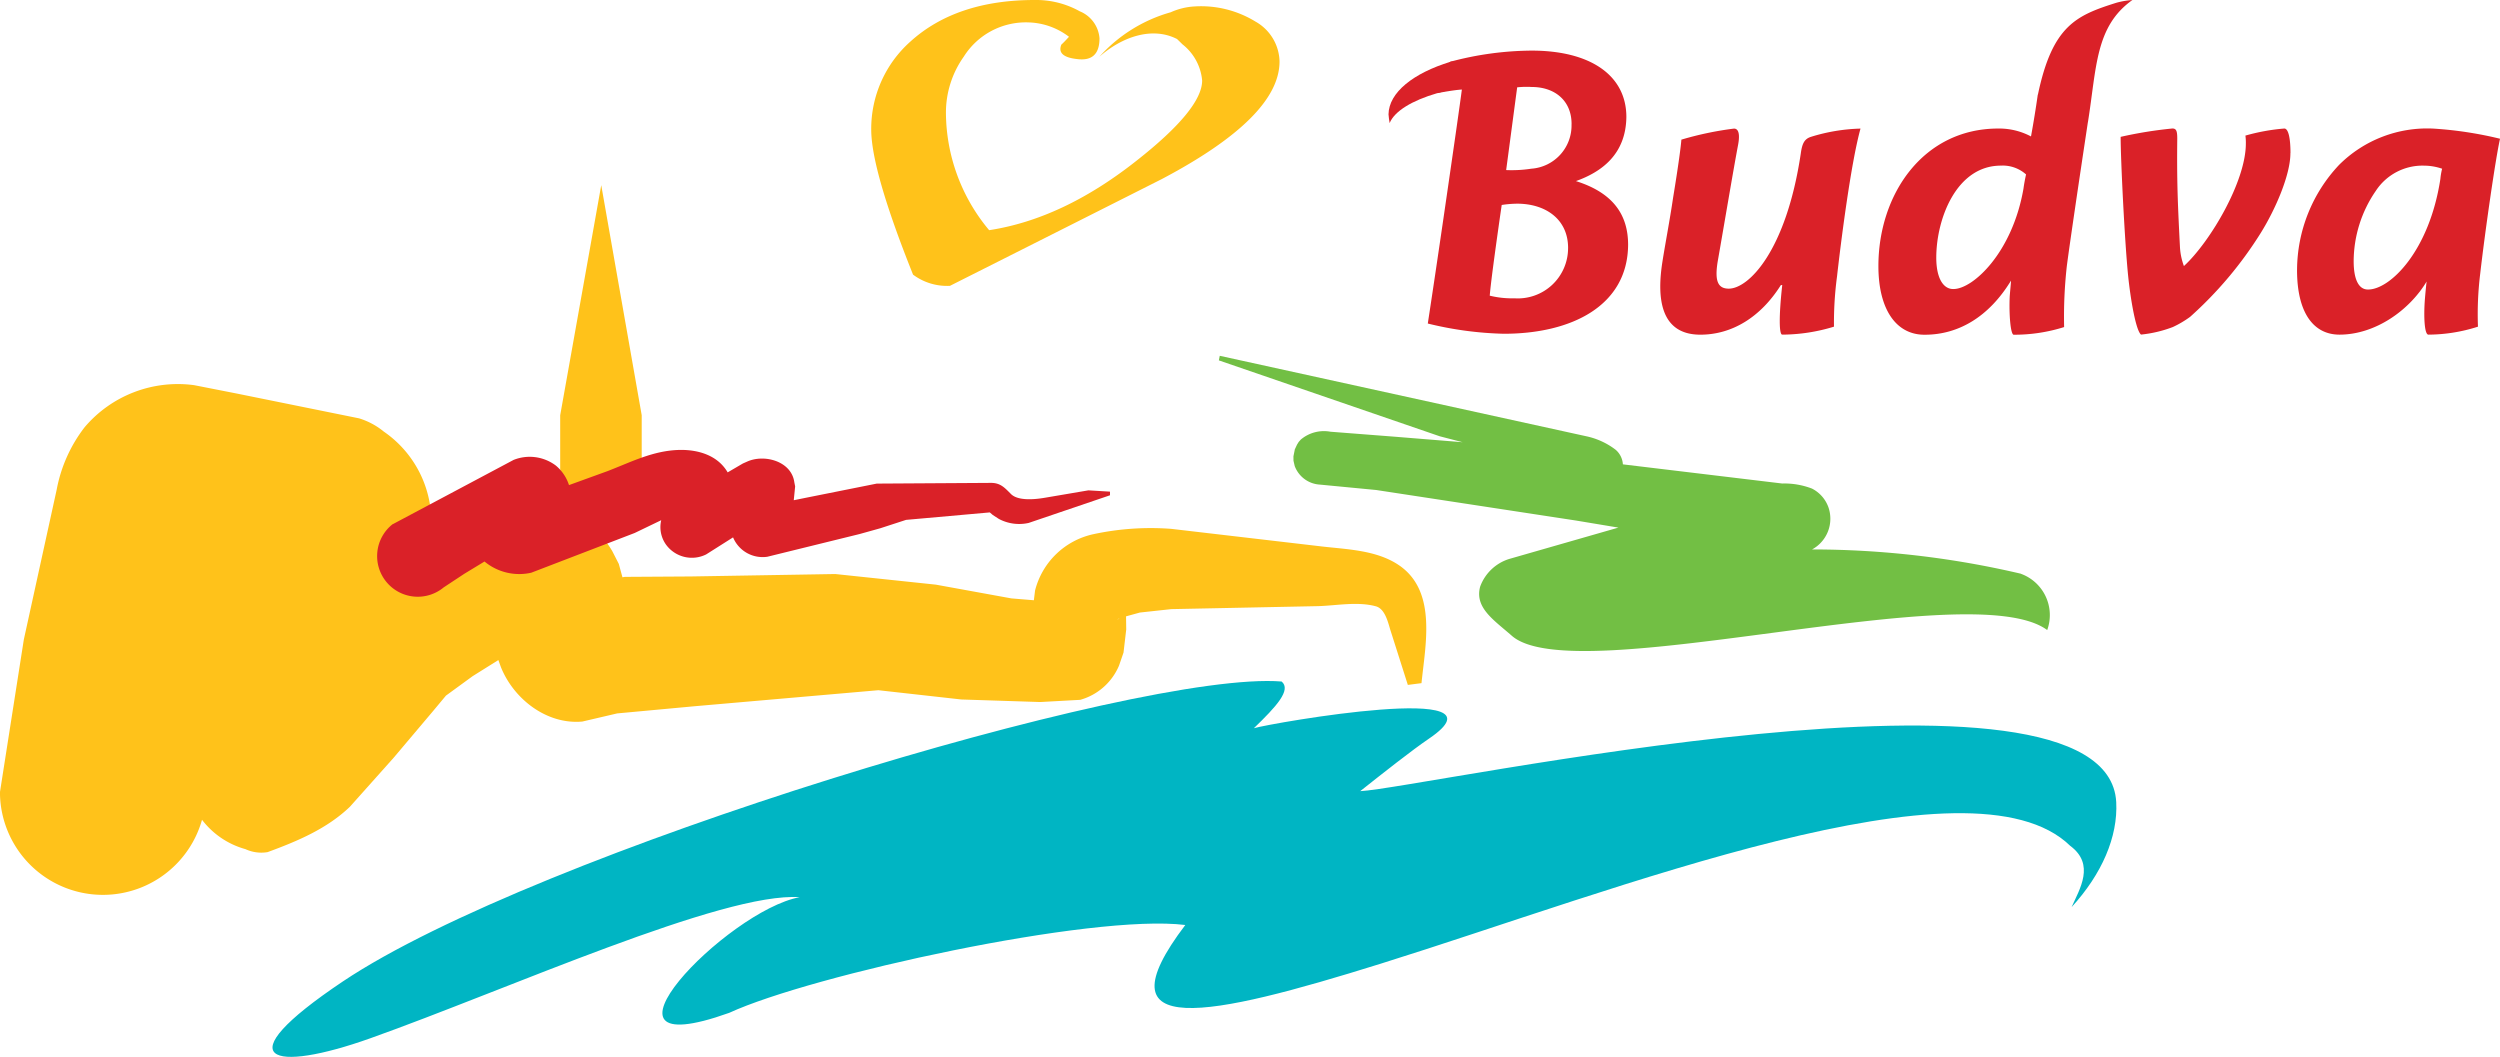 <svg xmlns="http://www.w3.org/2000/svg" width="251.039" height="106.125" viewBox="0 0 251.039 106.125">
    <defs>
        <style>
            .cls-1{fill:#ffc21a}.cls-2{fill:#72bf44}.cls-3{fill:#00b5c3}.cls-4{fill:#da2128}
        </style>
    </defs>
    <g id="TOB_logo" data-name="TOB logo" transform="translate(-87.171 -248.665)">
        <path id="Path_127" d="M130.023 291.936v-6.005l4.122-23.107 4.063 23.1v6.592c-.222 3.159-1.928 5.358-5.089 5.142s-3.3-2.565-3.093-5.72" class="cls-1" data-name="Path 127" transform="translate(13.4 4.434)"/>
        <path id="Path_128" d="M188 285.259l-.021.055.035-.117zm72.925 12.5a91.927 91.927 0 0 0-20.982-2.442 3.51 3.51 0 0 0 1.653-4.2 3.384 3.384 0 0 0-1.665-1.911 7.732 7.732 0 0 0-2.986-.509l-16-1.924a2.1 2.1 0 0 0-.73-1.467 7.353 7.353 0 0 0-2.851-1.333l-36.9-8.1-.089.46 22.186 7.623 2.293.595-6.826-.555-6.452-.5a3.6 3.6 0 0 0-2.976.791l-.211.239-.167.271-.218.47-.141.7.005.443.122.528a2.869 2.869 0 0 0 2.533 1.869l5.652.542 20.06 3.066 4.261.709-10.957 3.146a4.54 4.54 0 0 0-2.926 2.78c-.569 2.117 1.35 3.332 3.184 4.94 6.347 5.548 46.122-6.231 53.756-.578a4.411 4.411 0 0 0-2.626-5.644" class="cls-2" data-name="Path 128" transform="translate(29.189 8.52)"/>
        <path id="Path_129" d="M209.338 300.789c1.011.84-.523 2.509-2.785 4.692 1.837-.534 26.164-4.786 17.59 1.043-1.761 1.2-4.551 3.408-6.913 5.278 6.29-.313 75.055-15.366 75.918 1.1.181 3.476-1.435 7.22-4.479 10.542.8-1.815 2.385-4.28-.144-6.154-9.941-9.685-45.636 4.47-69.24 11.838-17.224 5.378-28.451 7.752-19.616-3.887-9.337-1.165-37.537 5.019-45.8 8.822-15.53 5.557-.211-10.289 7.083-11.614-7.706-.536-29.35 9.265-43.11 14.164-9.762 3.481-14.856 2.393-2.755-5.712 19.257-12.885 79.9-31.268 94.256-30.109" class="cls-3" data-name="Path 129" transform="translate(6.525 16.308)"/>
        <path id="Path_130" d="M194.791 254.842q0 5.575-11.842 11.815-7.131 3.6-21.251 10.71a5.7 5.7 0 0 1-3.707-1.124q-4.184-10.45-4.2-14.542a11.733 11.733 0 0 1 3.946-8.873c3.056-2.762 7.215-4.163 12.469-4.163a8.99 8.99 0 0 1 4.525 1.135 3.189 3.189 0 0 1 1.982 2.713c0 1.6-.768 2.293-2.3 2.077-1.35-.154-1.859-.641-1.53-1.446.18-.154.428-.42.767-.785a7 7 0 0 0-4.072-1.444 7.361 7.361 0 0 0-6.492 3.437 9.713 9.713 0 0 0-1.793 5.674 18.5 18.5 0 0 0 4.339 11.753q7.394-1.131 14.772-6.955 6.616-5.192 6.616-8.076a5.2 5.2 0 0 0-1.975-3.63c-.2-.2-.374-.366-.545-.533-2.533-1.3-5.594-.181-7.807 1.787a15.106 15.106 0 0 1 7.17-4.474 6.725 6.725 0 0 1 2.4-.586 10.448 10.448 0 0 1 6.11 1.519 4.718 4.718 0 0 1 2.419 4.01" class="cls-1" data-name="Path 130" transform="translate(20.865)"/>
        <path id="Path_131" d="M199.582 301.542l-.271.175.209-.112zM87.171 318.977l2.393-15.292 3.3-15.057a14.658 14.658 0 0 1 2.8-6.257 12.271 12.271 0 0 1 11-4.23l4.294.844 12.265 2.487a7.264 7.264 0 0 1 2.494 1.337 11.012 11.012 0 0 1 4.683 7.7 17.874 17.874 0 0 1 .008 1.839c3.27-1.382 6.855-2.971 10.511-2.5a10.181 10.181 0 0 1 7.733 4.957l.657 1.287.365 1.341.235-.041 6.637-.041 14.5-.244 10.1 1.066 7.59 1.381 2.252.185.118-.97a7.73 7.73 0 0 1 5.832-5.658 27.386 27.386 0 0 1 7.844-.541l14.75 1.724c2.718.343 5.909.343 8.255 2.024 3.678 2.65 2.5 7.959 2.125 11.746l-1.372.177-1.711-5.378c-.248-.75-.523-2.248-1.5-2.515-1.846-.5-3.928-.072-5.792-.017l-14.75.3-3.152.343-1.391.383.018 1.314-.271 2.32-.448 1.3a5.986 5.986 0 0 1-3.9 3.448l-4.014.221-7.928-.256-8.33-.931-18.449 1.609-7.778.721-3.5.818c-3.585.32-6.889-2.272-8.172-5.463l-.257-.713-2.582 1.617-2.681 1.954-1.274 1.527-3.987 4.721-4.385 4.913c-2.307 2.209-5.268 3.455-8.266 4.555a3.784 3.784 0 0 1-2.222-.3 8.236 8.236 0 0 1-4.361-2.948 10.338 10.338 0 0 1-20.29-2.8" class="cls-1" data-name="Path 131" transform="translate(0 9.2)"/>
        <path id="Path_132" d="M177.34 289.18l-.064-.055.05.037zm-59.773 1.349l12.136-6.457a4.359 4.359 0 0 1 4.249.574 4.242 4.242 0 0 1 1.313 1.955l3.883-1.408c2.374-.918 4.569-2.055 7.183-2.122 2-.045 3.9.591 4.867 2.253l1.53-.894.411-.181c1.716-.79 4.475-.063 4.755 2.081l.08.4-.139 1.391 1.241-.252 7.089-1.418 11.481-.072c.948 0 1.372.491 1.992 1.111.772.785 2.7.51 3.538.361l4.246-.722 2.167.13v.366l-8.154 2.772a4.338 4.338 0 0 1-3.006-.4l-.615-.4-.294-.253-8.41.75-2.579.84-2.085.582-9.261 2.28a3.218 3.218 0 0 1-3.445-1.945l-2.7 1.71a3.213 3.213 0 0 1-4.014-.957 3.026 3.026 0 0 1-.5-2.478l-2.663 1.283-10.389 3.991a5.461 5.461 0 0 1-4.692-1.125l-2.018 1.225-2.085 1.376a4.08 4.08 0 1 1-5.12-6.353" class="cls-4" data-name="Path 132" transform="translate(9.042 10.775)"/>
        <g id="Group_135" data-name="Group 135" transform="translate(226.599 248.665)">
            <path id="Path_133" d="M262.82 272.7c0 4.353 1.69 6.49 4.261 6.49 3.6 0 7.024-2.448 8.75-5.333-.045.353-.126 1.2-.173 1.778-.133 1.732-.047 3.555.352 3.555a16.494 16.494 0 0 0 4.977-.8 33.2 33.2 0 0 1 .221-5.28c.487-4.267 1.548-11.632 1.995-13.591a38.293 38.293 0 0 0-6.7-1.019 12.519 12.519 0 0 0-9.455 3.639 15.462 15.462 0 0 0-4.226 10.522zm7.108 1.959c-.9 0-1.422-.978-1.422-2.847a12.525 12.525 0 0 1 2.223-7.058 5.6 5.6 0 0 1 4.835-2.534 5.685 5.685 0 0 1 1.824.309 6.583 6.583 0 0 0-.176 1.03c-1.114 7.276-5.066 11.1-7.246 11.1z" class="cls-4" data-name="Path 133" transform="translate(-171.589 -245.587)"/>
            <path id="Path_134" d="M266.385 260.937c0-1.332-.179-2.444-.62-2.444a20.089 20.089 0 0 0-3.905.71 5.2 5.2 0 0 1 .043.8c0 3.817-3.6 9.9-6.219 12.3a6.469 6.469 0 0 1-.4-1.963c-.223-4.39-.314-6.521-.268-10.831 0-.755-.091-1.019-.49-1.019a41.923 41.923 0 0 0-5.195.84c0 2.262.4 10.475.755 13.985.223 2.18.753 5.431 1.29 5.87a12.452 12.452 0 0 0 3.2-.76 10.092 10.092 0 0 0 1.728-1.02 38.956 38.956 0 0 0 7.1-8.433c1.468-2.358 2.973-5.82 2.973-7.992z" class="cls-4" data-name="Path 134" transform="translate(-175.813 -245.587)"/>
            <path id="Path_135" d="M238.314 277.689c-.978 0-1.694-1.066-1.694-3.153 0-3.863 2-9.24 6.491-9.24a3.5 3.5 0 0 1 2.525.886 16.377 16.377 0 0 0-.26 1.429c-1.118 6.435-5.07 10.077-7.023 10.077zm-2.85 4.588c3.384 0 6.438-1.791 8.662-5.434 0 .137-.083.976-.13 1.556-.088 1.82.084 3.878.4 3.878a16.6 16.6 0 0 0 5.062-.769 46.037 46.037 0 0 1 .267-6.087c.242-1.92 1.2-8.4 2.113-14.449l.012-.05c.877-5.464.722-9.6 4.465-12.257a8.292 8.292 0 0 0-1.613.278c-4.016 1.267-6.421 2.284-7.876 9.229l-.011-.013a108.099 108.099 0 0 1-.683 4.207 6.822 6.822 0 0 0-3.286-.794c-7.551 0-12.037 6.615-12.037 13.811 0 4.345 1.777 6.894 4.621 6.894z" class="cls-4" data-name="Path 135" transform="translate(-181.616 -248.665)"/>
            <path id="Path_136" d="M226.375 274.211c-.356 3.243-.309 4.98 0 4.98a17.893 17.893 0 0 0 5.195-.8 35.164 35.164 0 0 1 .309-5.065c.356-3.188 1.376-11.318 2.355-14.824a18.233 18.233 0 0 0-5.014.84c-.628.219-.847.67-.981 1.648-1.462 9.8-5.238 13.584-7.234 13.584-1.114 0-1.422-.8-1.114-2.712.709-4.039 1.555-9.1 2.041-11.678.225-1.152.043-1.682-.4-1.682a32.68 32.68 0 0 0-5.286 1.11c-.043.621-.267 2.4-.835 5.858-.319 2.18-.766 4.488-1.073 6.437-.489 3.156-.445 7.289 3.817 7.289 3.156 0 6.038-1.736 8.083-4.98z" class="cls-4" data-name="Path 136" transform="translate(-186.838 -245.589)"/>
            <path id="Path_137" d="M210.436 272.392a5.046 5.046 0 0 1-5.377 5.015 9.435 9.435 0 0 1-2.487-.264c.093-1.332.8-6.351 1.2-9.108a10.817 10.817 0 0 1 1.554-.13c2.844 0 5.112 1.555 5.112 4.443zm.347-12.431a4.344 4.344 0 0 1-4.039 4.431 13 13 0 0 1-2.525.138c.263-1.954.8-6.033 1.106-8.309a9.25 9.25 0 0 1 1.463-.034c2.315 0 4 1.37 4 3.723zm-13.5-3.157c.537-.091 1.689-.311 2.488-.36-.085.667-.31 2.269-.621 4.445-.575 4-1.819 12.651-2.8 19.05a35.115 35.115 0 0 0 7.634 1.028c6.793 0 12.437-2.8 12.48-8.93 0-2.932-1.418-5.2-5.24-6.4 2.486-.889 5.02-2.62 5.065-6.44 0-4.172-3.6-6.663-9.509-6.663a32.167 32.167 0 0 0-8.168 1.116 4.712 4.712 0 0 0-1.333 3.106z" class="cls-4" data-name="Path 137" transform="translate(-192.405 -247.452)"/>
            <path id="Path_138" d="M200.639 253.432c-.376.093-.722-.146-1.078-.035-3.711 1.14-6.179 3.073-6.214 5.278.014.282.068.58.113.876.491-1.2 2.248-2.263 4.768-3 .735-.217 1.532-.4 2.383-.567z" class="cls-4" data-name="Path 138" transform="translate(-193.347 -247.193)"/>
        </g>
    </g>
</svg>
